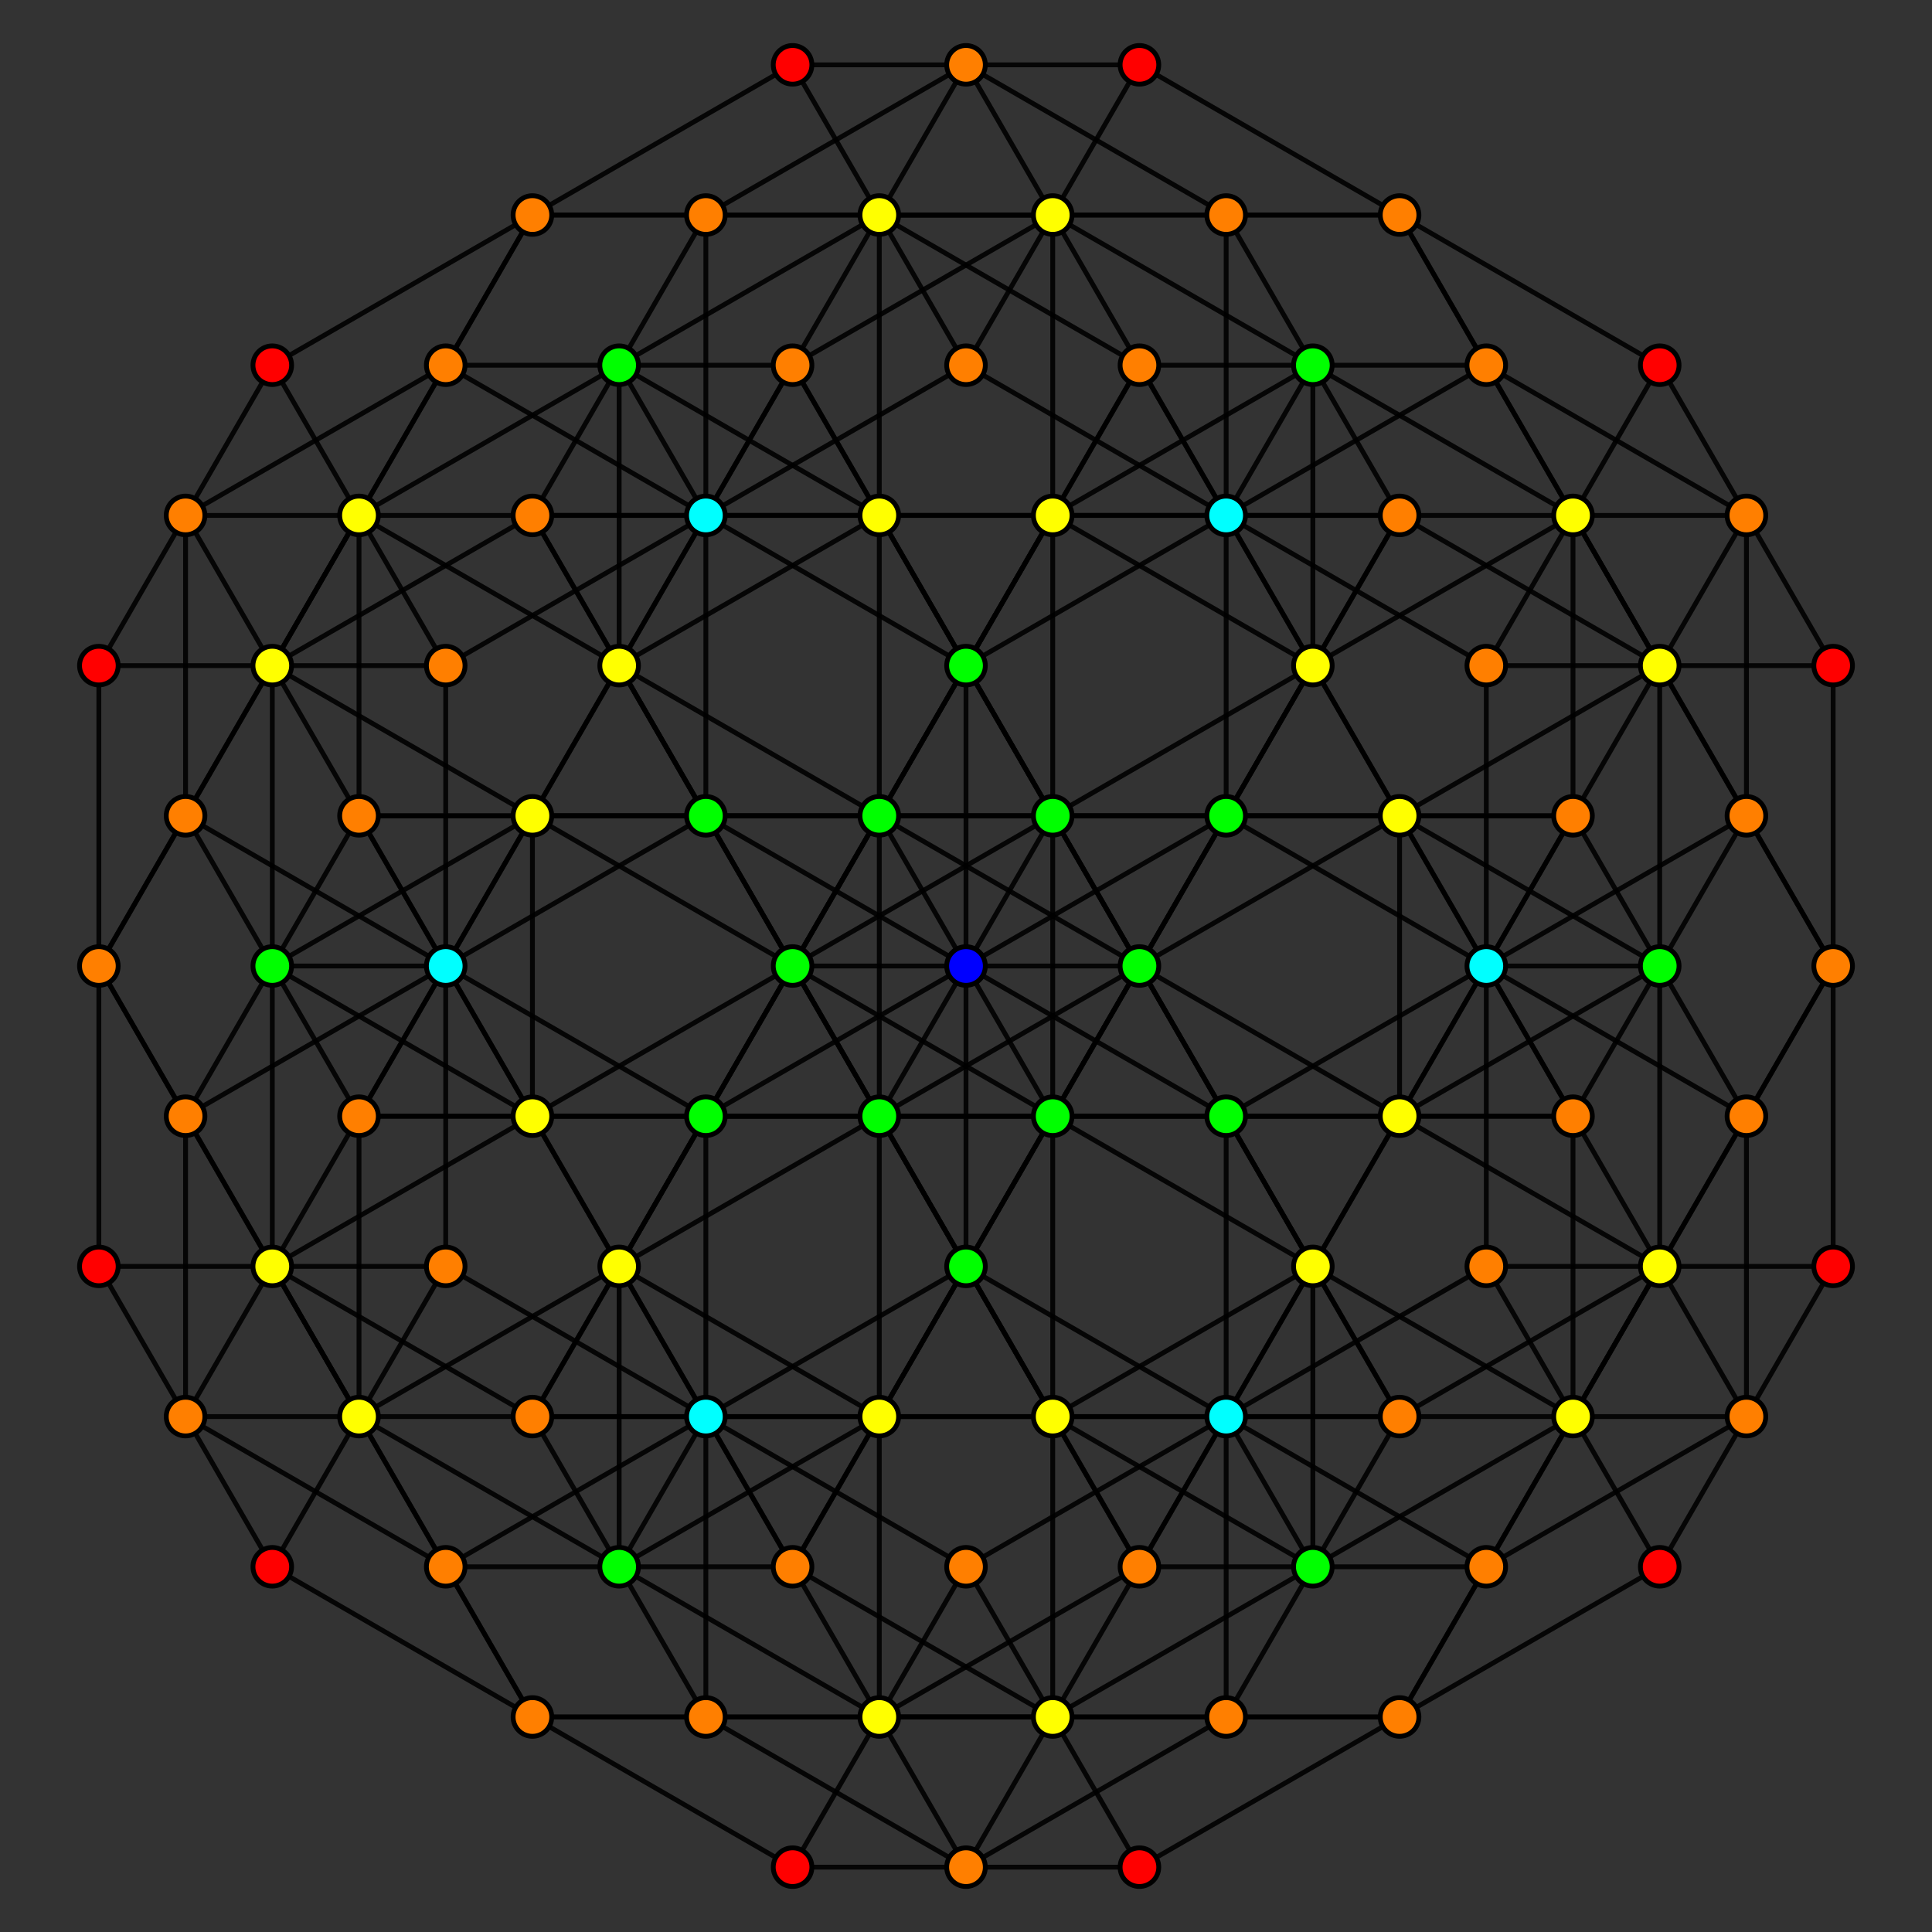 <?xml version="1.0" encoding="UTF-8" standalone="no"?>
<svg
xmlns="http://www.w3.org/2000/svg"
version="1.0"
width="3200" height="3200"
id="5-simplex_t0134.svg">
<rect width="100%" height="100%" fill="#333333" stroke="none"/>
<g style="stroke:#000000;stroke-width:8.0;stroke-opacity:0.90;">
<line x1="2174.506" y1="2595.073" x2="2461.759" y2="2595.073"/>
<line x1="2174.506" y1="2595.073" x2="2318.133" y2="2346.305"/>
<line x1="2174.506" y1="2595.073" x2="2174.506" y2="2097.537"/>
<line x1="2174.506" y1="2595.073" x2="1887.253" y2="2595.073"/>
<line x1="2174.506" y1="2595.073" x2="1743.626" y2="2346.305"/>
<line x1="2174.506" y1="2595.073" x2="2030.880" y2="2843.842"/>
<line x1="2461.759" y1="2595.073" x2="2892.638" y2="2346.305"/>
<line x1="2461.759" y1="2595.073" x2="2749.012" y2="2097.537"/>
<line x1="2461.759" y1="2595.073" x2="2030.879" y2="2346.305"/>
<line x1="2461.759" y1="2595.073" x2="2318.132" y2="2843.842"/>
<line x1="2318.133" y1="2346.305" x2="2749.012" y2="2097.537"/>
<line x1="2318.133" y1="2346.305" x2="2174.506" y2="2097.537"/>
<line x1="2318.133" y1="2346.305" x2="2030.879" y2="2346.305"/>
<line x1="2318.133" y1="2346.305" x2="2030.880" y2="1848.768"/>
<line x1="2892.638" y1="2346.305" x2="3036.265" y2="2097.537"/>
<line x1="2892.638" y1="2346.305" x2="2749.012" y2="2097.537"/>
<line x1="2892.638" y1="2346.305" x2="2605.385" y2="2346.305"/>
<line x1="2892.638" y1="2346.305" x2="2892.638" y2="1848.768"/>
<line x1="2892.638" y1="2346.305" x2="2749.012" y2="2595.073"/>
<line x1="2749.012" y1="2097.537" x2="3036.265" y2="2097.537"/>
<line x1="2749.012" y1="2097.537" x2="3036.265" y2="1600.000"/>
<line x1="2749.012" y1="2097.537" x2="2461.759" y2="2097.537"/>
<line x1="2749.012" y1="2097.537" x2="2461.759" y2="1600.000"/>
<line x1="2749.012" y1="2097.537" x2="2605.385" y2="2346.305"/>
<line x1="3036.265" y1="2097.537" x2="3036.265" y2="1600.000"/>
<line x1="2174.506" y1="2097.537" x2="2461.759" y2="1600.000"/>
<line x1="2174.506" y1="2097.537" x2="1743.626" y2="1848.768"/>
<line x1="2174.506" y1="2097.537" x2="1887.253" y2="1600.000"/>
<line x1="2174.506" y1="2097.537" x2="2030.879" y2="2346.305"/>
<line x1="2749.012" y1="2097.537" x2="2749.012" y2="1600.000"/>
<line x1="2749.012" y1="2097.537" x2="2318.132" y2="1848.768"/>
<line x1="3036.265" y1="1600.000" x2="2892.638" y2="1351.232"/>
<line x1="3036.265" y1="1600.000" x2="2749.012" y2="1102.463"/>
<line x1="3036.265" y1="1600.000" x2="3036.265" y2="1102.463"/>
<line x1="3036.265" y1="1600.000" x2="2892.638" y2="1848.768"/>
<line x1="2461.759" y1="1600.000" x2="2749.012" y2="1600.000"/>
<line x1="2461.759" y1="1600.000" x2="2892.638" y2="1351.232"/>
<line x1="2461.759" y1="1600.000" x2="2030.879" y2="1351.232"/>
<line x1="2461.759" y1="1600.000" x2="2174.506" y2="1102.463"/>
<line x1="2461.759" y1="1600.000" x2="2318.132" y2="1848.768"/>
<line x1="2749.012" y1="1600.000" x2="2892.638" y2="1351.232"/>
<line x1="2749.012" y1="1600.000" x2="2318.132" y2="1351.232"/>
<line x1="2749.012" y1="1600.000" x2="2749.012" y2="1102.463"/>
<line x1="2749.012" y1="1600.000" x2="2605.385" y2="1848.768"/>
<line x1="2892.638" y1="1351.232" x2="2605.385" y2="853.695"/>
<line x1="2892.638" y1="1351.232" x2="2892.638" y2="853.695"/>
<line x1="1887.253" y1="2595.073" x2="2030.879" y2="2346.305"/>
<line x1="1887.253" y1="2595.073" x2="1743.626" y2="2346.305"/>
<line x1="1887.253" y1="2595.073" x2="1600.000" y2="2097.537"/>
<line x1="1887.253" y1="2595.073" x2="1456.374" y2="2843.842"/>
<line x1="2174.506" y1="2595.073" x2="2605.385" y2="2346.305"/>
<line x1="2174.506" y1="2595.073" x2="2030.879" y2="2346.305"/>
<line x1="2174.506" y1="2595.073" x2="1743.626" y2="2843.842"/>
<line x1="2030.879" y1="2346.305" x2="2461.759" y2="2097.537"/>
<line x1="2030.879" y1="2346.305" x2="2030.880" y2="1848.768"/>
<line x1="2030.879" y1="2346.305" x2="1600.000" y2="2097.537"/>
<line x1="2030.879" y1="2346.305" x2="1600.000" y2="2595.073"/>
<line x1="2605.385" y1="2346.305" x2="2892.638" y2="1848.768"/>
<line x1="2605.385" y1="2346.305" x2="2174.506" y2="2097.537"/>
<line x1="2461.759" y1="2097.537" x2="2461.759" y2="1600.000"/>
<line x1="1743.626" y1="2346.305" x2="2030.879" y2="2346.305"/>
<line x1="1743.626" y1="2346.305" x2="1743.626" y2="1848.768"/>
<line x1="1743.626" y1="2346.305" x2="1456.373" y2="1848.768"/>
<line x1="1743.626" y1="2346.305" x2="1169.120" y2="2346.305"/>
<line x1="2030.879" y1="2346.305" x2="2318.132" y2="1848.768"/>
<line x1="2030.879" y1="2346.305" x2="1456.374" y2="2346.305"/>
<line x1="2030.880" y1="1848.768" x2="2461.759" y2="1600.000"/>
<line x1="2030.880" y1="1848.768" x2="1887.253" y2="1600.000"/>
<line x1="2030.880" y1="1848.768" x2="1600.000" y2="1600.000"/>
<line x1="2892.638" y1="1848.768" x2="2749.012" y2="1600.000"/>
<line x1="2892.638" y1="1848.768" x2="2461.759" y2="1600.000"/>
<line x1="2461.759" y1="1600.000" x2="2749.012" y2="1102.463"/>
<line x1="2461.759" y1="1600.000" x2="2461.759" y2="1102.463"/>
<line x1="1743.626" y1="1848.768" x2="1887.253" y2="1600.000"/>
<line x1="1743.626" y1="1848.768" x2="2030.879" y2="1351.232"/>
<line x1="1743.626" y1="1848.768" x2="1456.373" y2="1848.768"/>
<line x1="1743.626" y1="1848.768" x2="1169.121" y2="1848.768"/>
<line x1="2318.132" y1="1848.768" x2="2749.012" y2="1600.000"/>
<line x1="2318.132" y1="1848.768" x2="2318.132" y2="1351.232"/>
<line x1="2318.132" y1="1848.768" x2="2030.880" y2="1848.768"/>
<line x1="2318.132" y1="1848.768" x2="1743.626" y2="1848.768"/>
<line x1="1887.253" y1="1600.000" x2="2174.506" y2="1102.463"/>
<line x1="1887.253" y1="1600.000" x2="1600.000" y2="1600.000"/>
<line x1="1887.253" y1="1600.000" x2="1456.374" y2="1351.232"/>
<line x1="2749.012" y1="1600.000" x2="2605.385" y2="1351.232"/>
<line x1="2749.012" y1="1102.463" x2="3036.265" y2="1102.463"/>
<line x1="2749.012" y1="1102.463" x2="2605.385" y2="853.695"/>
<line x1="2749.012" y1="1102.463" x2="2461.759" y2="1102.463"/>
<line x1="2749.012" y1="1102.463" x2="2318.132" y2="853.695"/>
<line x1="3036.265" y1="1102.463" x2="2892.638" y2="853.695"/>
<line x1="2030.879" y1="1351.232" x2="2318.132" y2="1351.232"/>
<line x1="2030.879" y1="1351.232" x2="2174.506" y2="1102.463"/>
<line x1="2030.879" y1="1351.232" x2="2030.879" y2="853.695"/>
<line x1="2030.879" y1="1351.232" x2="1456.374" y2="1351.232"/>
<line x1="2318.132" y1="1351.232" x2="2749.012" y2="1102.463"/>
<line x1="2318.132" y1="1351.232" x2="2030.879" y2="853.695"/>
<line x1="2318.132" y1="1351.232" x2="1743.626" y2="1351.232"/>
<line x1="2174.506" y1="1102.463" x2="2605.385" y2="853.695"/>
<line x1="2174.506" y1="1102.463" x2="2174.506" y2="604.927"/>
<line x1="2174.506" y1="1102.463" x2="1743.626" y2="853.695"/>
<line x1="2749.012" y1="1102.463" x2="2892.638" y2="853.695"/>
<line x1="2749.012" y1="1102.463" x2="2461.759" y2="604.927"/>
<line x1="2605.385" y1="853.695" x2="2892.638" y2="853.695"/>
<line x1="2605.385" y1="853.695" x2="2174.506" y2="604.927"/>
<line x1="2892.638" y1="853.695" x2="2461.759" y2="604.927"/>
<line x1="2892.638" y1="853.695" x2="2749.012" y2="604.927"/>
<line x1="1600.000" y1="2097.537" x2="1456.373" y2="1848.768"/>
<line x1="1600.000" y1="2097.537" x2="1600.000" y2="1600.000"/>
<line x1="1600.000" y1="2097.537" x2="1169.120" y2="2346.305"/>
<line x1="2174.506" y1="2097.537" x2="2030.880" y2="1848.768"/>
<line x1="2174.506" y1="2097.537" x2="1743.626" y2="2346.305"/>
<line x1="1456.373" y1="1848.768" x2="1600.000" y2="1600.000"/>
<line x1="1456.373" y1="1848.768" x2="1456.374" y2="1351.232"/>
<line x1="1456.373" y1="1848.768" x2="881.868" y2="1848.768"/>
<line x1="2030.880" y1="1848.768" x2="1743.626" y2="1351.232"/>
<line x1="2030.880" y1="1848.768" x2="1456.373" y2="1848.768"/>
<line x1="1600.000" y1="1600.000" x2="1600.000" y2="1102.463"/>
<line x1="1600.000" y1="1600.000" x2="1169.121" y2="1351.232"/>
<line x1="2461.759" y1="1600.000" x2="2318.132" y2="1351.232"/>
<line x1="2461.759" y1="1102.463" x2="2030.879" y2="853.695"/>
<line x1="2030.879" y1="853.695" x2="2174.506" y2="604.927"/>
<line x1="2030.879" y1="853.695" x2="2461.759" y2="604.927"/>
<line x1="2030.879" y1="853.695" x2="1743.626" y2="853.695"/>
<line x1="2030.879" y1="853.695" x2="1456.374" y2="853.695"/>
<line x1="2174.506" y1="604.927" x2="2461.759" y2="604.927"/>
<line x1="2174.506" y1="604.927" x2="1887.253" y2="604.927"/>
<line x1="2174.506" y1="604.927" x2="1743.626" y2="356.158"/>
<line x1="2461.759" y1="604.927" x2="2318.133" y2="356.158"/>
<line x1="1600.000" y1="1600.000" x2="2030.879" y2="1351.232"/>
<line x1="1600.000" y1="1600.000" x2="1456.374" y2="1351.232"/>
<line x1="1600.000" y1="1600.000" x2="1169.121" y2="1848.768"/>
<line x1="1887.253" y1="1600.000" x2="2030.879" y2="1351.232"/>
<line x1="1887.253" y1="1600.000" x2="1743.626" y2="1351.232"/>
<line x1="1887.253" y1="1600.000" x2="1456.373" y2="1848.768"/>
<line x1="2030.879" y1="1351.232" x2="2318.132" y2="853.695"/>
<line x1="1456.374" y1="1351.232" x2="1743.626" y2="1351.232"/>
<line x1="1456.374" y1="1351.232" x2="1600.000" y2="1102.463"/>
<line x1="1456.374" y1="1351.232" x2="1743.626" y2="853.695"/>
<line x1="1456.374" y1="1351.232" x2="881.868" y2="1351.232"/>
<line x1="1743.626" y1="1351.232" x2="2174.506" y2="1102.463"/>
<line x1="1743.626" y1="1351.232" x2="1743.626" y2="853.695"/>
<line x1="1743.626" y1="1351.232" x2="1169.121" y2="1351.232"/>
<line x1="1600.000" y1="1102.463" x2="2030.879" y2="853.695"/>
<line x1="1600.000" y1="1102.463" x2="1887.253" y2="604.927"/>
<line x1="1600.000" y1="1102.463" x2="1169.120" y2="853.695"/>
<line x1="2174.506" y1="1102.463" x2="2318.132" y2="853.695"/>
<line x1="2174.506" y1="1102.463" x2="2030.879" y2="853.695"/>
<line x1="2030.879" y1="853.695" x2="2318.132" y2="853.695"/>
<line x1="2030.879" y1="853.695" x2="1887.253" y2="604.927"/>
<line x1="2030.879" y1="853.695" x2="1600.000" y2="604.927"/>
<line x1="2318.132" y1="853.695" x2="2174.506" y2="604.927"/>
<line x1="1743.626" y1="853.695" x2="1887.253" y2="604.927"/>
<line x1="1743.626" y1="853.695" x2="2174.506" y2="604.927"/>
<line x1="1743.626" y1="853.695" x2="1169.120" y2="853.695"/>
<line x1="1887.253" y1="604.927" x2="1456.374" y2="356.158"/>
<line x1="2174.506" y1="604.927" x2="2030.879" y2="356.158"/>
<line x1="2030.880" y1="2843.842" x2="2318.132" y2="2843.842"/>
<line x1="2030.880" y1="2843.842" x2="2030.879" y2="2346.305"/>
<line x1="2030.880" y1="2843.842" x2="1600.000" y2="3092.610"/>
<line x1="2030.880" y1="2843.842" x2="1456.374" y2="2843.842"/>
<line x1="2318.132" y1="2843.842" x2="2749.012" y2="2595.073"/>
<line x1="2318.132" y1="2843.842" x2="2605.385" y2="2346.305"/>
<line x1="2318.132" y1="2843.842" x2="1887.253" y2="3092.610"/>
<line x1="2318.132" y1="2843.842" x2="1743.626" y2="2843.842"/>
<line x1="2749.012" y1="2595.073" x2="2605.385" y2="2346.305"/>
<line x1="2605.385" y1="2346.305" x2="2605.385" y2="1848.768"/>
<line x1="2605.385" y1="2346.305" x2="2030.879" y2="2346.305"/>
<line x1="2605.385" y1="2346.305" x2="2461.759" y2="2097.537"/>
<line x1="2318.132" y1="1848.768" x2="2605.385" y2="1848.768"/>
<line x1="2318.132" y1="1848.768" x2="1887.253" y2="1600.000"/>
<line x1="2605.385" y1="1848.768" x2="2030.880" y2="1848.768"/>
<line x1="2605.385" y1="1848.768" x2="2461.759" y2="1600.000"/>
<line x1="1456.374" y1="2843.842" x2="1743.626" y2="2843.842"/>
<line x1="1456.374" y1="2843.842" x2="1600.000" y2="2595.073"/>
<line x1="1456.374" y1="2843.842" x2="1169.120" y2="2346.305"/>
<line x1="1456.374" y1="2843.842" x2="1312.747" y2="3092.610"/>
<line x1="1456.374" y1="2843.842" x2="881.868" y2="2843.842"/>
<line x1="1743.626" y1="2843.842" x2="1743.626" y2="2346.305"/>
<line x1="1743.626" y1="2843.842" x2="1600.000" y2="3092.610"/>
<line x1="1743.626" y1="2843.842" x2="1169.120" y2="2843.842"/>
<line x1="1600.000" y1="2595.073" x2="1169.120" y2="2346.305"/>
<line x1="1169.120" y1="2346.305" x2="1456.374" y2="2346.305"/>
<line x1="1169.120" y1="2346.305" x2="1169.121" y2="1848.768"/>
<line x1="1169.120" y1="2346.305" x2="881.868" y2="1848.768"/>
<line x1="1169.120" y1="2346.305" x2="1025.494" y2="2595.073"/>
<line x1="1169.120" y1="2346.305" x2="738.241" y2="2595.073"/>
<line x1="1456.374" y1="2346.305" x2="1743.626" y2="1848.768"/>
<line x1="1456.374" y1="2346.305" x2="1456.373" y2="1848.768"/>
<line x1="1456.374" y1="2346.305" x2="1312.747" y2="2595.073"/>
<line x1="1456.374" y1="2346.305" x2="1025.494" y2="2595.073"/>
<line x1="1169.121" y1="1848.768" x2="1456.374" y2="1351.232"/>
<line x1="1169.121" y1="1848.768" x2="881.868" y2="1848.768"/>
<line x1="1169.121" y1="1848.768" x2="1025.494" y2="2097.537"/>
<line x1="1169.121" y1="1848.768" x2="738.241" y2="1600.000"/>
<line x1="1743.626" y1="1848.768" x2="1743.626" y2="1351.232"/>
<line x1="1743.626" y1="1848.768" x2="1600.000" y2="2097.537"/>
<line x1="1743.626" y1="1848.768" x2="1600.000" y2="1600.000"/>
<line x1="1456.374" y1="1351.232" x2="1169.121" y2="1351.232"/>
<line x1="1456.374" y1="1351.232" x2="1312.747" y2="1600.000"/>
<line x1="2605.385" y1="1351.232" x2="2605.385" y2="853.695"/>
<line x1="2605.385" y1="1351.232" x2="2318.132" y2="1351.232"/>
<line x1="2605.385" y1="1351.232" x2="2461.759" y2="1600.000"/>
<line x1="2605.385" y1="1351.232" x2="2030.879" y2="1351.232"/>
<line x1="1456.374" y1="1351.232" x2="1456.374" y2="853.695"/>
<line x1="1456.374" y1="1351.232" x2="1025.494" y2="1102.463"/>
<line x1="1743.626" y1="1351.232" x2="1456.374" y2="853.695"/>
<line x1="1743.626" y1="1351.232" x2="1600.000" y2="1600.000"/>
<line x1="1743.626" y1="1351.232" x2="1600.000" y2="1102.463"/>
<line x1="1743.626" y1="853.695" x2="1743.626" y2="356.158"/>
<line x1="1743.626" y1="853.695" x2="1600.000" y2="1102.463"/>
<line x1="2605.385" y1="853.695" x2="2749.012" y2="604.927"/>
<line x1="2605.385" y1="853.695" x2="2318.133" y2="356.158"/>
<line x1="2605.385" y1="853.695" x2="2461.759" y2="1102.463"/>
<line x1="2605.385" y1="853.695" x2="2030.879" y2="853.695"/>
<line x1="2749.012" y1="604.927" x2="2318.133" y2="356.158"/>
<line x1="1169.120" y1="2346.305" x2="594.615" y2="2346.305"/>
<line x1="1169.120" y1="2346.305" x2="738.241" y2="2097.537"/>
<line x1="1743.626" y1="2346.305" x2="1600.000" y2="2097.537"/>
<line x1="881.868" y1="1848.768" x2="881.868" y2="1351.232"/>
<line x1="881.868" y1="1848.768" x2="450.988" y2="2097.537"/>
<line x1="881.868" y1="1848.768" x2="450.988" y2="1600.000"/>
<line x1="1456.373" y1="1848.768" x2="1169.121" y2="1351.232"/>
<line x1="1456.373" y1="1848.768" x2="1025.494" y2="2097.537"/>
<line x1="1456.373" y1="1848.768" x2="1312.747" y2="1600.000"/>
<line x1="1169.121" y1="1351.232" x2="1169.120" y2="853.695"/>
<line x1="1169.121" y1="1351.232" x2="738.241" y2="1600.000"/>
<line x1="1169.121" y1="1351.232" x2="594.615" y2="1351.232"/>
<line x1="2318.132" y1="1351.232" x2="1887.253" y2="1600.000"/>
<line x1="1456.374" y1="853.695" x2="1169.120" y2="853.695"/>
<line x1="1456.374" y1="853.695" x2="1025.494" y2="604.927"/>
<line x1="1456.374" y1="853.695" x2="1312.747" y2="604.927"/>
<line x1="1743.626" y1="356.158" x2="1456.374" y2="356.158"/>
<line x1="1743.626" y1="356.158" x2="1169.120" y2="356.158"/>
<line x1="1743.626" y1="356.158" x2="1600.000" y2="107.390"/>
<line x1="2318.133" y1="356.158" x2="2030.879" y2="356.158"/>
<line x1="2318.133" y1="356.158" x2="1743.626" y2="356.158"/>
<line x1="2318.133" y1="356.158" x2="1887.253" y2="107.390"/>
<line x1="1169.121" y1="1848.768" x2="1456.373" y2="1848.768"/>
<line x1="1169.121" y1="1848.768" x2="594.615" y2="1848.768"/>
<line x1="881.868" y1="1351.232" x2="1169.121" y2="1351.232"/>
<line x1="881.868" y1="1351.232" x2="1169.120" y2="853.695"/>
<line x1="881.868" y1="1351.232" x2="450.988" y2="1600.000"/>
<line x1="881.868" y1="1351.232" x2="450.988" y2="1102.463"/>
<line x1="1169.121" y1="1351.232" x2="1025.494" y2="1102.463"/>
<line x1="1169.120" y1="853.695" x2="1600.000" y2="604.927"/>
<line x1="1169.120" y1="853.695" x2="1456.374" y2="356.158"/>
<line x1="1169.120" y1="853.695" x2="738.241" y2="1102.463"/>
<line x1="1169.120" y1="853.695" x2="594.615" y2="853.695"/>
<line x1="2030.879" y1="853.695" x2="2030.879" y2="356.158"/>
<line x1="1600.000" y1="604.927" x2="1456.374" y2="356.158"/>
<line x1="1169.120" y1="853.695" x2="738.241" y2="604.927"/>
<line x1="1169.120" y1="853.695" x2="1025.494" y2="604.927"/>
<line x1="1456.374" y1="356.158" x2="881.868" y2="356.158"/>
<line x1="1456.374" y1="356.158" x2="1312.747" y2="107.390"/>
<line x1="2030.879" y1="356.158" x2="1456.374" y2="356.158"/>
<line x1="2030.879" y1="356.158" x2="1600.000" y2="107.390"/>
<line x1="1600.000" y1="3092.610" x2="1887.253" y2="3092.610"/>
<line x1="1600.000" y1="3092.610" x2="1456.374" y2="2843.842"/>
<line x1="1600.000" y1="3092.610" x2="1312.747" y2="3092.610"/>
<line x1="1600.000" y1="3092.610" x2="1169.120" y2="2843.842"/>
<line x1="1887.253" y1="3092.610" x2="1743.626" y2="2843.842"/>
<line x1="1456.374" y1="2843.842" x2="1456.374" y2="2346.305"/>
<line x1="1456.374" y1="2843.842" x2="1025.494" y2="2595.073"/>
<line x1="1743.626" y1="2843.842" x2="2030.879" y2="2346.305"/>
<line x1="1743.626" y1="2843.842" x2="1312.747" y2="2595.073"/>
<line x1="1743.626" y1="2843.842" x2="1600.000" y2="2595.073"/>
<line x1="1456.374" y1="2346.305" x2="1600.000" y2="2097.537"/>
<line x1="1456.374" y1="2346.305" x2="1025.494" y2="2097.537"/>
<line x1="1600.000" y1="2097.537" x2="1887.253" y2="1600.000"/>
<line x1="1600.000" y1="2097.537" x2="1312.747" y2="1600.000"/>
<line x1="1743.626" y1="1848.768" x2="2030.880" y2="1848.768"/>
<line x1="1743.626" y1="1848.768" x2="1312.747" y2="1600.000"/>
<line x1="1887.253" y1="1600.000" x2="1600.000" y2="1102.463"/>
<line x1="1312.747" y1="3092.610" x2="881.868" y2="2843.842"/>
<line x1="1025.494" y1="2595.073" x2="1312.747" y2="2595.073"/>
<line x1="1025.494" y1="2595.073" x2="1025.494" y2="2097.537"/>
<line x1="1025.494" y1="2595.073" x2="738.241" y2="2595.073"/>
<line x1="1025.494" y1="2595.073" x2="594.615" y2="2346.305"/>
<line x1="1312.747" y1="2595.073" x2="1600.000" y2="2097.537"/>
<line x1="1312.747" y1="2595.073" x2="1169.120" y2="2346.305"/>
<line x1="1025.494" y1="2097.537" x2="1312.747" y2="1600.000"/>
<line x1="1025.494" y1="2097.537" x2="738.241" y2="1600.000"/>
<line x1="1025.494" y1="2097.537" x2="594.615" y2="2346.305"/>
<line x1="1312.747" y1="1600.000" x2="1600.000" y2="1102.463"/>
<line x1="1312.747" y1="1600.000" x2="881.868" y2="1351.232"/>
<line x1="1312.747" y1="1600.000" x2="881.868" y2="1848.768"/>
<line x1="1312.747" y1="1600.000" x2="1600.000" y2="1600.000"/>
<line x1="1312.747" y1="1600.000" x2="1025.494" y2="1102.463"/>
<line x1="1312.747" y1="1600.000" x2="1169.121" y2="1351.232"/>
<line x1="1600.000" y1="1102.463" x2="1456.374" y2="853.695"/>
<line x1="881.868" y1="2843.842" x2="1169.120" y2="2843.842"/>
<line x1="881.868" y1="2843.842" x2="738.241" y2="2595.073"/>
<line x1="881.868" y1="2843.842" x2="594.615" y2="2346.305"/>
<line x1="881.868" y1="2843.842" x2="450.988" y2="2595.073"/>
<line x1="1169.120" y1="2843.842" x2="1025.494" y2="2595.073"/>
<line x1="1169.120" y1="2843.842" x2="1169.120" y2="2346.305"/>
<line x1="738.241" y1="2595.073" x2="450.988" y2="2097.537"/>
<line x1="738.241" y1="2595.073" x2="307.362" y2="2346.305"/>
<line x1="1025.494" y1="2595.073" x2="881.868" y2="2346.305"/>
<line x1="738.241" y1="1600.000" x2="881.868" y2="1351.232"/>
<line x1="738.241" y1="1600.000" x2="1025.494" y2="1102.463"/>
<line x1="738.241" y1="1600.000" x2="450.988" y2="1600.000"/>
<line x1="738.241" y1="1600.000" x2="307.362" y2="1848.768"/>
<line x1="881.868" y1="1351.232" x2="594.615" y2="1351.232"/>
<line x1="2030.879" y1="1351.232" x2="1743.626" y2="1351.232"/>
<line x1="1025.494" y1="1102.463" x2="1169.120" y2="853.695"/>
<line x1="1025.494" y1="1102.463" x2="1025.494" y2="604.927"/>
<line x1="1025.494" y1="1102.463" x2="881.868" y2="853.695"/>
<line x1="1600.000" y1="1102.463" x2="1312.747" y2="604.927"/>
<line x1="1169.120" y1="853.695" x2="1169.120" y2="356.158"/>
<line x1="2030.879" y1="853.695" x2="1743.626" y2="356.158"/>
<line x1="594.615" y1="2346.305" x2="738.241" y2="2097.537"/>
<line x1="594.615" y1="2346.305" x2="450.988" y2="2097.537"/>
<line x1="594.615" y1="2346.305" x2="594.615" y2="1848.768"/>
<line x1="594.615" y1="2346.305" x2="450.988" y2="2595.073"/>
<line x1="1169.120" y1="2346.305" x2="1025.494" y2="2097.537"/>
<line x1="738.241" y1="2097.537" x2="738.241" y2="1600.000"/>
<line x1="450.988" y1="2097.537" x2="450.988" y2="1600.000"/>
<line x1="450.988" y1="2097.537" x2="307.362" y2="2346.305"/>
<line x1="1025.494" y1="2097.537" x2="881.868" y2="2346.305"/>
<line x1="738.241" y1="1600.000" x2="594.615" y2="1351.232"/>
<line x1="738.241" y1="1600.000" x2="738.241" y2="1102.463"/>
<line x1="738.241" y1="1600.000" x2="594.615" y2="1848.768"/>
<line x1="450.988" y1="1600.000" x2="594.615" y2="1351.232"/>
<line x1="450.988" y1="1600.000" x2="450.988" y2="1102.463"/>
<line x1="450.988" y1="1600.000" x2="307.362" y2="1848.768"/>
<line x1="1312.747" y1="1600.000" x2="1743.626" y2="1351.232"/>
<line x1="1312.747" y1="1600.000" x2="1169.121" y2="1848.768"/>
<line x1="594.615" y1="1351.232" x2="594.615" y2="853.695"/>
<line x1="1025.494" y1="604.927" x2="1312.747" y2="604.927"/>
<line x1="1025.494" y1="604.927" x2="1169.120" y2="356.158"/>
<line x1="1025.494" y1="604.927" x2="738.241" y2="604.927"/>
<line x1="1025.494" y1="604.927" x2="881.868" y2="853.695"/>
<line x1="1312.747" y1="604.927" x2="1743.626" y2="356.158"/>
<line x1="1312.747" y1="604.927" x2="1169.120" y2="853.695"/>
<line x1="1169.120" y1="356.158" x2="1600.000" y2="107.390"/>
<line x1="1169.120" y1="356.158" x2="881.868" y2="356.158"/>
<line x1="1743.626" y1="356.158" x2="1887.253" y2="107.390"/>
<line x1="1743.626" y1="356.158" x2="1600.000" y2="604.927"/>
<line x1="1600.000" y1="107.390" x2="1887.253" y2="107.390"/>
<line x1="1600.000" y1="107.390" x2="1312.747" y2="107.390"/>
<line x1="1600.000" y1="107.390" x2="1456.374" y2="356.158"/>
<line x1="594.615" y1="1848.768" x2="881.868" y2="1848.768"/>
<line x1="594.615" y1="1848.768" x2="450.988" y2="1600.000"/>
<line x1="881.868" y1="1848.768" x2="738.241" y2="1600.000"/>
<line x1="450.988" y1="1600.000" x2="307.362" y2="1351.232"/>
<line x1="738.241" y1="1600.000" x2="307.362" y2="1351.232"/>
<line x1="738.241" y1="1102.463" x2="594.615" y2="853.695"/>
<line x1="450.988" y1="1102.463" x2="594.615" y2="853.695"/>
<line x1="450.988" y1="1102.463" x2="738.241" y2="604.927"/>
<line x1="450.988" y1="1102.463" x2="307.362" y2="853.695"/>
<line x1="1025.494" y1="1102.463" x2="1456.374" y2="853.695"/>
<line x1="1025.494" y1="1102.463" x2="594.615" y2="853.695"/>
<line x1="594.615" y1="853.695" x2="881.868" y2="356.158"/>
<line x1="594.615" y1="853.695" x2="450.988" y2="604.927"/>
<line x1="1456.374" y1="853.695" x2="1456.374" y2="356.158"/>
<line x1="738.241" y1="604.927" x2="881.868" y2="356.158"/>
<line x1="738.241" y1="604.927" x2="307.362" y2="853.695"/>
<line x1="1025.494" y1="604.927" x2="1456.374" y2="356.158"/>
<line x1="1025.494" y1="604.927" x2="594.615" y2="853.695"/>
<line x1="881.868" y1="356.158" x2="1312.747" y2="107.390"/>
<line x1="881.868" y1="356.158" x2="450.988" y2="604.927"/>
<line x1="594.615" y1="2346.305" x2="307.362" y2="2346.305"/>
<line x1="594.615" y1="2346.305" x2="307.362" y2="1848.768"/>
<line x1="1169.120" y1="2346.305" x2="881.868" y2="2346.305"/>
<line x1="1169.121" y1="1351.232" x2="881.868" y2="853.695"/>
<line x1="450.988" y1="2595.073" x2="307.362" y2="2346.305"/>
<line x1="307.362" y1="2346.305" x2="307.362" y2="1848.768"/>
<line x1="307.362" y1="2346.305" x2="163.735" y2="2097.537"/>
<line x1="881.868" y1="2346.305" x2="1169.121" y2="1848.768"/>
<line x1="881.868" y1="2346.305" x2="450.988" y2="2097.537"/>
<line x1="307.362" y1="1848.768" x2="163.735" y2="1600.000"/>
<line x1="881.868" y1="853.695" x2="1169.120" y2="853.695"/>
<line x1="881.868" y1="853.695" x2="450.988" y2="1102.463"/>
<line x1="307.362" y1="1351.232" x2="307.362" y2="853.695"/>
<line x1="307.362" y1="1351.232" x2="594.615" y2="853.695"/>
<line x1="307.362" y1="1351.232" x2="163.735" y2="1600.000"/>
<line x1="307.362" y1="853.695" x2="594.615" y2="853.695"/>
<line x1="307.362" y1="853.695" x2="450.988" y2="604.927"/>
<line x1="307.362" y1="853.695" x2="163.735" y2="1102.463"/>
<line x1="450.988" y1="2097.537" x2="738.241" y2="2097.537"/>
<line x1="450.988" y1="2097.537" x2="738.241" y2="1600.000"/>
<line x1="450.988" y1="2097.537" x2="163.735" y2="2097.537"/>
<line x1="450.988" y1="2097.537" x2="163.735" y2="1600.000"/>
<line x1="738.241" y1="1600.000" x2="450.988" y2="1102.463"/>
<line x1="163.735" y1="2097.537" x2="163.735" y2="1600.000"/>
<line x1="163.735" y1="1600.000" x2="450.988" y2="1102.463"/>
<line x1="163.735" y1="1600.000" x2="163.735" y2="1102.463"/>
<line x1="450.988" y1="1102.463" x2="738.241" y2="1102.463"/>
<line x1="450.988" y1="1102.463" x2="163.735" y2="1102.463"/>
</g>
<g style="stroke:#000000;stroke-width:8.0;fill:#ff0000">
<circle cx="3036.265" cy="2097.537" r="32.0"/>
<circle cx="3036.265" cy="1102.463" r="32.0"/>
<circle cx="2749.012" cy="2595.073" r="32.0"/>
<circle cx="2749.012" cy="604.927" r="32.0"/>
<circle cx="1887.253" cy="3092.610" r="32.0"/>
<circle cx="1312.747" cy="3092.610" r="32.0"/>
<circle cx="1887.253" cy="107.390" r="32.0"/>
<circle cx="1312.747" cy="107.390" r="32.0"/>
<circle cx="450.988" cy="2595.073" r="32.0"/>
<circle cx="450.988" cy="604.927" r="32.0"/>
<circle cx="163.735" cy="2097.537" r="32.0"/>
<circle cx="163.735" cy="1102.463" r="32.0"/>
</g>
<g style="stroke:#000000;stroke-width:8.0;fill:#ff7f00">
<circle cx="2461.759" cy="2595.073" r="32.0"/>
<circle cx="2318.133" cy="2346.305" r="32.0"/>
<circle cx="2892.638" cy="2346.305" r="32.0"/>
<circle cx="3036.265" cy="1600.000" r="32.0"/>
<circle cx="2892.638" cy="1351.232" r="32.0"/>
<circle cx="1887.253" cy="2595.073" r="32.0"/>
<circle cx="2461.759" cy="2097.537" r="32.0"/>
<circle cx="2892.638" cy="1848.768" r="32.0"/>
<circle cx="2892.638" cy="853.695" r="32.0"/>
<circle cx="2461.759" cy="1102.463" r="32.0"/>
<circle cx="2461.759" cy="604.927" r="32.0"/>
<circle cx="2318.132" cy="853.695" r="32.0"/>
<circle cx="1887.253" cy="604.927" r="32.0"/>
<circle cx="2030.880" cy="2843.842" r="32.0"/>
<circle cx="2318.132" cy="2843.842" r="32.0"/>
<circle cx="2605.385" cy="1848.768" r="32.0"/>
<circle cx="1600.000" cy="2595.073" r="32.0"/>
<circle cx="2605.385" cy="1351.232" r="32.0"/>
<circle cx="2318.133" cy="356.158" r="32.0"/>
<circle cx="1600.000" cy="604.927" r="32.0"/>
<circle cx="2030.879" cy="356.158" r="32.0"/>
<circle cx="1600.000" cy="3092.610" r="32.0"/>
<circle cx="1312.747" cy="2595.073" r="32.0"/>
<circle cx="881.868" cy="2843.842" r="32.0"/>
<circle cx="1169.120" cy="2843.842" r="32.0"/>
<circle cx="738.241" cy="2595.073" r="32.0"/>
<circle cx="738.241" cy="2097.537" r="32.0"/>
<circle cx="594.615" cy="1351.232" r="32.0"/>
<circle cx="1312.747" cy="604.927" r="32.0"/>
<circle cx="1169.120" cy="356.158" r="32.0"/>
<circle cx="1600.000" cy="107.390" r="32.0"/>
<circle cx="594.615" cy="1848.768" r="32.0"/>
<circle cx="738.241" cy="1102.463" r="32.0"/>
<circle cx="738.241" cy="604.927" r="32.0"/>
<circle cx="881.868" cy="356.158" r="32.0"/>
<circle cx="307.362" cy="2346.305" r="32.0"/>
<circle cx="881.868" cy="2346.305" r="32.0"/>
<circle cx="307.362" cy="1848.768" r="32.0"/>
<circle cx="881.868" cy="853.695" r="32.0"/>
<circle cx="307.362" cy="1351.232" r="32.0"/>
<circle cx="307.362" cy="853.695" r="32.0"/>
<circle cx="163.735" cy="1600.000" r="32.0"/>
</g>
<g style="stroke:#000000;stroke-width:8.0;fill:#ffff00">
<circle cx="2749.012" cy="2097.537" r="32.0"/>
<circle cx="2174.506" cy="2097.537" r="32.0"/>
<circle cx="2605.385" cy="2346.305" r="32.0"/>
<circle cx="1743.626" cy="2346.305" r="32.0"/>
<circle cx="2318.132" cy="1848.768" r="32.0"/>
<circle cx="2749.012" cy="1102.463" r="32.0"/>
<circle cx="2318.132" cy="1351.232" r="32.0"/>
<circle cx="2174.506" cy="1102.463" r="32.0"/>
<circle cx="2605.385" cy="853.695" r="32.0"/>
<circle cx="1743.626" cy="853.695" r="32.0"/>
<circle cx="1456.374" cy="2843.842" r="32.0"/>
<circle cx="1743.626" cy="2843.842" r="32.0"/>
<circle cx="1456.374" cy="2346.305" r="32.0"/>
<circle cx="881.868" cy="1848.768" r="32.0"/>
<circle cx="1456.374" cy="853.695" r="32.0"/>
<circle cx="1743.626" cy="356.158" r="32.0"/>
<circle cx="881.868" cy="1351.232" r="32.0"/>
<circle cx="1456.374" cy="356.158" r="32.0"/>
<circle cx="1025.494" cy="2097.537" r="32.0"/>
<circle cx="1025.494" cy="1102.463" r="32.0"/>
<circle cx="594.615" cy="2346.305" r="32.0"/>
<circle cx="450.988" cy="2097.537" r="32.0"/>
<circle cx="450.988" cy="1102.463" r="32.0"/>
<circle cx="594.615" cy="853.695" r="32.0"/>
</g>
<g style="stroke:#000000;stroke-width:8.0;fill:#00ff00">
<circle cx="2174.506" cy="2595.073" r="32.0"/>
<circle cx="2749.012" cy="1600.000" r="32.0"/>
<circle cx="2030.880" cy="1848.768" r="32.0"/>
<circle cx="1743.626" cy="1848.768" r="32.0"/>
<circle cx="1887.253" cy="1600.000" r="32.0"/>
<circle cx="2030.879" cy="1351.232" r="32.0"/>
<circle cx="1600.000" cy="2097.537" r="32.0"/>
<circle cx="1456.373" cy="1848.768" r="32.0"/>
<circle cx="2174.506" cy="604.927" r="32.0"/>
<circle cx="1456.374" cy="1351.232" r="32.0"/>
<circle cx="1743.626" cy="1351.232" r="32.0"/>
<circle cx="1600.000" cy="1102.463" r="32.0"/>
<circle cx="1169.121" cy="1848.768" r="32.0"/>
<circle cx="1169.121" cy="1351.232" r="32.0"/>
<circle cx="1025.494" cy="2595.073" r="32.0"/>
<circle cx="1312.747" cy="1600.000" r="32.0"/>
<circle cx="450.988" cy="1600.000" r="32.0"/>
<circle cx="1025.494" cy="604.927" r="32.0"/>
</g>
<g style="stroke:#000000;stroke-width:8.0;fill:#00ffff">
<circle cx="2461.759" cy="1600.000" r="32.0"/>
<circle cx="2030.879" cy="2346.305" r="32.0"/>
<circle cx="2030.879" cy="853.695" r="32.0"/>
<circle cx="1169.120" cy="2346.305" r="32.0"/>
<circle cx="1169.120" cy="853.695" r="32.0"/>
<circle cx="738.241" cy="1600.000" r="32.0"/>
</g>
<g style="stroke:#000000;stroke-width:8.0;fill:#0000ff">
<circle cx="1600.000" cy="1600.000" r="32.0"/>
</g>
</svg>
